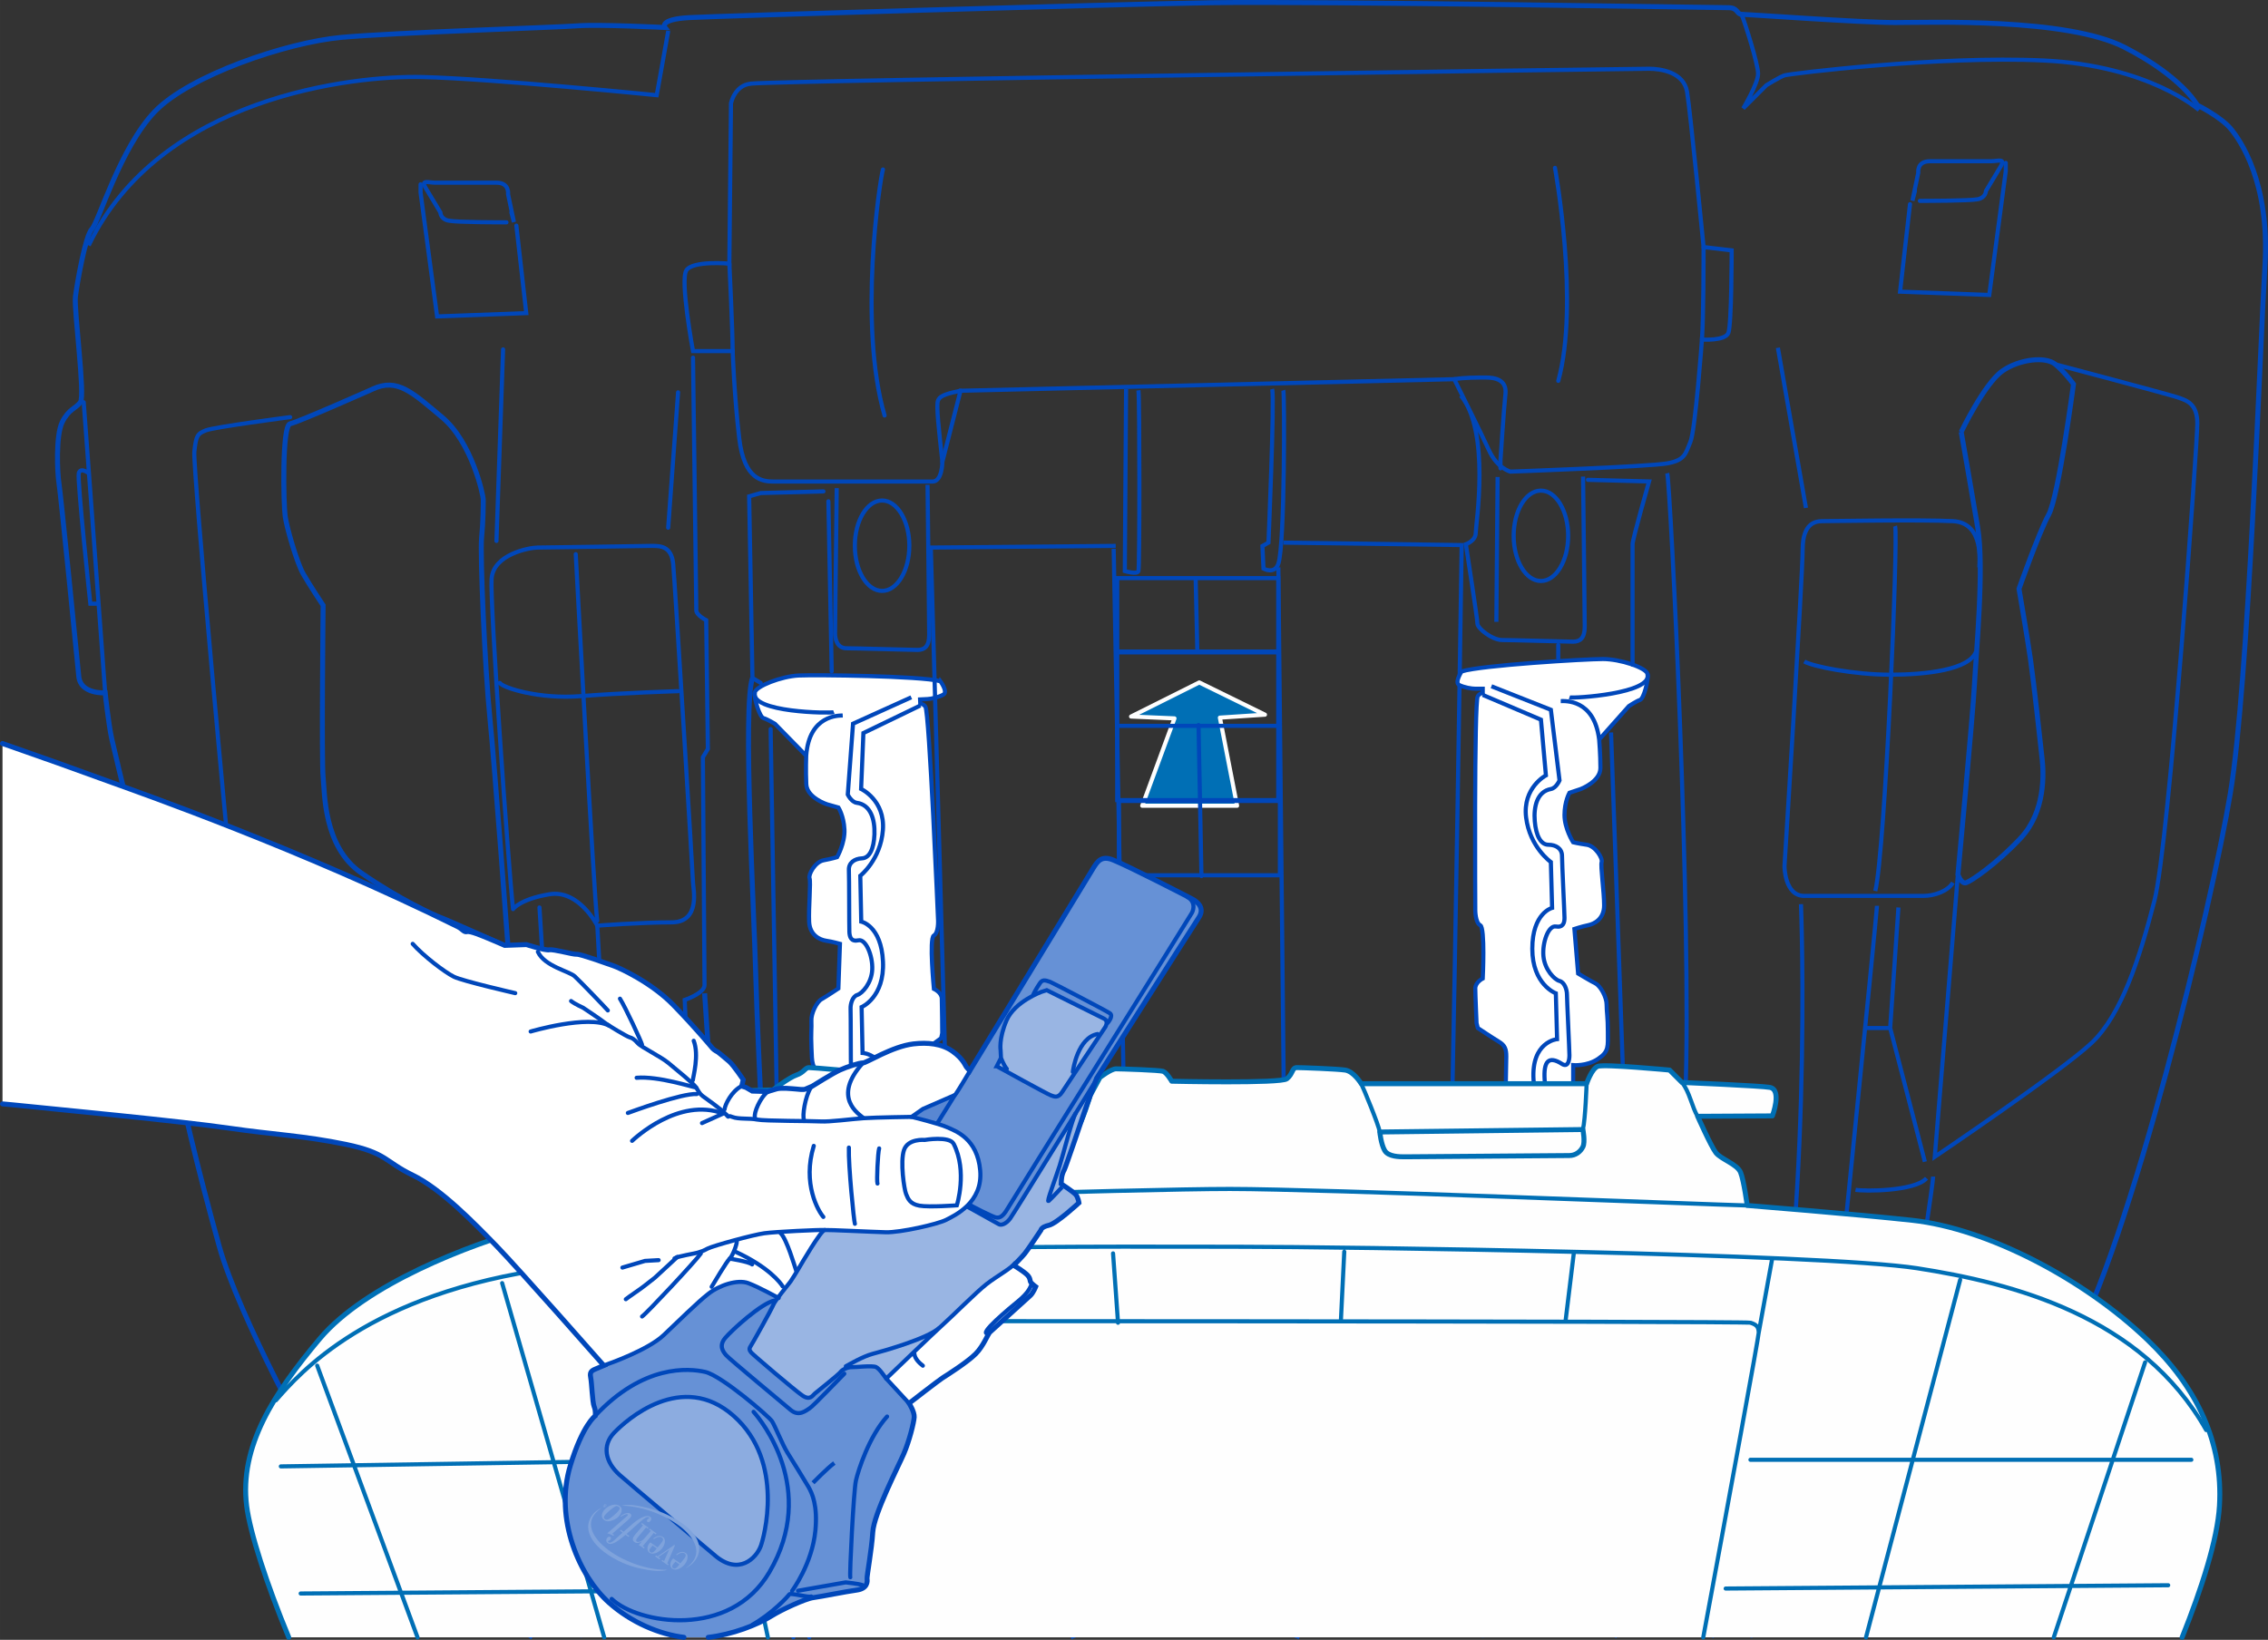 <?xml version="1.0" encoding="UTF-8"?>
<!DOCTYPE svg PUBLIC "-//W3C//DTD SVG 1.1//EN" "http://www.w3.org/Graphics/SVG/1.1/DTD/svg11.dtd">
<!-- Creator: CorelDRAW 2017 -->
<svg xmlns="http://www.w3.org/2000/svg" xml:space="preserve" width="41.994mm" height="30.367mm" version="1.1" style="shape-rendering:geometricPrecision; text-rendering:geometricPrecision; image-rendering:optimizeQuality; fill-rule:evenodd; clip-rule:evenodd"
viewBox="0 0 890.81 644.17"
 xmlns:xlink="http://www.w3.org/1999/xlink">
 <rect x="0" y="0" width="890.81" height="644.17" fill="#333333" stroke="none"/>
 <defs>
  <style type="text/css">
   <![CDATA[
    .str1 {stroke:#0047BA;stroke-width:1.95;stroke-miterlimit:4}
    .str0 {stroke:#0047BA;stroke-width:1.62;stroke-miterlimit:4}
    .str4 {stroke:#FEFEFE;stroke-width:1.62;stroke-linejoin:round;stroke-miterlimit:4}
    .str3 {stroke:#0047BA;stroke-width:1.95;stroke-linecap:round;stroke-miterlimit:4}
    .str2 {stroke:#0047BA;stroke-width:1.62;stroke-linecap:round;stroke-miterlimit:4}
    .str5 {stroke:#006FB5;stroke-width:1.95;stroke-linecap:round;stroke-linejoin:round;stroke-miterlimit:4}
    .str6 {stroke:#006FB5;stroke-width:1.62;stroke-linecap:round;stroke-linejoin:round;stroke-miterlimit:4}
    .fil0 {fill:none;fill-rule:nonzero}
    .fil1 {fill:white;fill-rule:nonzero}
    .fil6 {fill:#99B5E3;fill-rule:nonzero}
    .fil7 {fill:#8CACE0;fill-rule:nonzero}
    .fil8 {fill:#7FA3DC;fill-rule:nonzero}
    .fil4 {fill:#6691D6;fill-rule:nonzero}
    .fil5 {fill:#5987D2;fill-rule:nonzero}
    .fil3 {fill:#FEFEFE;fill-rule:nonzero}
    .fil2 {fill:#006FB5;fill-rule:nonzero}
   ]]>
  </style>
 </defs>
 <g id="Layer_x0020_1">
  <path class="fil0 str0" d="M504.07 213.15l70.04 0.97c0,0 -4.86,333.68 -7.3,336.12 -2.43,2.43 -12.65,0 -12.65,0 0,0 -49.13,-42.81 -49.13,-44.75 0,-1.95 -2.92,-282.61 -2.92,-282.61"/>
  <path class="fil1" d="M313.39 548.3c0,0 31.62,6.81 48.64,7.3 17.03,0.49 51.07,-3.89 57.88,-4.38 6.81,-0.49 21.4,-8.75 21.4,-8.75 0,0 -64.69,60.32 -67.13,62.26 -2.43,1.95 -8.27,4.38 -13.62,2.43 -5.35,-1.95 -42.81,-17.51 -42.81,-17.51l-4.38 -41.35z"/>
  <path class="fil0 str0" d="M313.39 548.3c0,0 31.62,6.81 48.64,7.3 17.03,0.49 51.07,-3.89 57.88,-4.38 6.81,-0.49 21.4,-8.75 21.4,-8.75 0,0 -64.69,60.32 -67.13,62.26 -2.43,1.95 -8.27,4.38 -13.62,2.43 -5.35,-1.95 -42.81,-17.51 -42.81,-17.51l-4.38 -41.35z"/>
  <path class="fil1" d="M507.47 543.43c2.75,0.69 65.18,8.27 83.18,5.84 18,-2.43 44.26,-10.21 44.26,-10.21l-7.78 33.56c0,0 -13.13,9.24 -18.97,16.05 -5.84,6.81 -14.59,14.11 -18.48,14.11 -3.89,0 -13.13,1.95 -20.43,-4.38 -3.97,-3.44 -57.89,-48.15 -60.32,-50.1 -2.43,-1.95 -7.3,-6.32 -1.46,-4.86z"/>
  <path class="fil0 str0" d="M507.47 543.43c2.75,0.69 65.18,8.27 83.18,5.84 18,-2.43 44.26,-10.21 44.26,-10.21l-7.78 33.56c0,0 -13.13,9.24 -18.97,16.05 -5.84,6.81 -14.59,14.11 -18.48,14.11 -3.89,0 -13.13,1.95 -20.43,-4.38 -3.97,-3.44 -57.89,-48.15 -60.32,-50.1 -2.43,-1.95 -7.3,-6.32 -1.46,-4.86z"/>
  <path class="fil0 str1" d="M209.16 643.19c-20.13,-14.45 -47.28,-33.77 -48.5,-33.77 -1.95,0 -22.05,-12.97 -29.84,-25.94 -7.78,-12.98 -36.97,-66.15 -44.75,-94.04 -7.78,-27.89 -16.86,-64.86 -16.21,-68.75 0.64,-3.89 1.29,-2.59 1.29,-5.84 0,-3.24 -1.95,-33.08 -7.13,-47.34 -5.19,-14.27 -18.81,-71.34 -20.11,-77.18 -1.29,-5.84 -2.6,-18.16 -2.6,-18.16 0,0 -9.73,0.64 -10.37,-6.49 -0.65,-7.13 -7.14,-71.99 -7.78,-75.88 -0.65,-3.89 -1.3,-18.81 1.29,-24 2.6,-5.19 5.19,-5.19 7.13,-7.78 1.95,-2.59 -2.59,-36.32 -1.95,-41.5 0.65,-5.19 3.89,-24 6.49,-26.6 2.6,-2.59 11.02,-31.77 24.64,-46.04 13.62,-14.27 51.89,-27.24 73.29,-29.19 21.4,-1.95 84.31,-3.89 92.74,-4.54 8.43,-0.64 34.37,0.65 34.37,0.65 0,0 -2.59,-3.24 9.73,-3.89 12.32,-0.65 163.44,-5.18 204.95,-5.84 41.5,-0.65 199.1,1.95 202.99,1.95 3.89,0 3.25,2.6 5.19,2.6 1.95,0 46.7,3.24 60.32,3.24 13.62,0 67.45,-1.95 90.15,9.73 22.7,11.67 28.54,22.7 28.54,22.7 0,0 9.08,4.54 12.97,9.09 3.89,4.54 15.57,21.4 13.62,53.83 -1.95,32.43 -6.48,164.73 -13.62,207.54 -7.13,42.81 -38.91,176.41 -63.56,219.86 -24.65,43.46 -76.53,79.77 -76.53,79.77l-5.26 31.83"/>
  <path class="fil0 str0" d="M262.48 12.1l-4.54 25.29c0,0 -64.85,-6.49 -92.09,-7.13 -27.24,-0.65 -103.12,7.78 -131.01,66.15m828.86 -53.18c0,0 -19.46,-17.51 -60.97,-19.46 -41.5,-1.95 -99.87,5.19 -101.82,5.84 -1.95,0.65 -7.14,3.89 -7.14,3.89l-9.08 9.08c0,0 5.84,-9.73 5.84,-13.62 0,-3.89 -5.19,-20.1 -6.49,-23.35m-389.13 27.24c12.92,-1.29 348.28,-5.84 352.82,-5.84 4.54,0 13.62,1.3 14.91,9.09 1.3,7.78 6.49,60.96 6.49,60.96l11.02 1.3c0,0 0,29.19 -1.29,32.43 -1.3,3.24 -10.38,2.6 -10.38,2.6 0,0 -2.59,35.67 -4.54,40.21 -1.95,4.54 -1.95,7.13 -9.09,8.43 -7.13,1.29 -61.61,3.24 -61.61,3.24 0,0 -5.19,-1.29 -8.43,-8.43 -3.24,-7.13 -13.62,-27.88 -13.62,-27.88l-193.92 4.54 -7.13 27.89c0,0 0,7.78 -3.89,7.78l-62.26 0c-4.54,0 -11.68,-0.65 -13.62,-16.86 -1.95,-16.22 -2.6,-34.38 -2.6,-34.38l-15.57 0c0,0 -5.18,-27.88 -2.6,-31.77 2.6,-3.89 16.87,-2.6 16.87,-2.6l0.64 -62.91c0,0 1.3,-7.13 7.78,-7.78zm33.73 158.9c0,0 -0.65,55.12 -0.65,57.07 0,1.95 0.65,5.84 4.54,5.84 3.89,0 25.29,0.65 27.89,0.65 2.59,0 4.54,-1.29 4.54,-5.84 0,-4.54 -0.64,-59.02 -0.64,-59.02m257.47 -3.24c0,0 0.65,54.48 0.65,59.02 0,4.54 -1.95,5.84 -4.54,5.84 -2.59,0 -23.99,-0.65 -27.88,-0.65 -3.89,0 -9.73,-4.54 -9.73,-6.49 0,-1.95 -4.54,-31.13 -4.54,-31.13 0,0 3.89,-1.3 3.89,-4.54 0,-3.25 5.84,-39.56 -5.84,-53.84"/>
  <line class="fil0 str0" x1="588.22" y1="187.37" x2="587.73" y2= "244.28" />
  <path class="fil1" d="M574.11 263.74c0,0 -2.92,4.38 -0.97,5.35 1.95,0.97 4.86,1.46 6.32,1.46l2.92 0 0 2.43c0,0 -0.49,-1.46 -1.95,0.49 -1.46,1.95 -0.97,84.15 -0.97,84.15 0,0 0,4.86 1.95,5.84 1.95,0.97 0.97,20.92 0.97,20.92 0,0 -2.92,1.46 -2.92,3.89 0,2.43 0.49,13.62 0.49,13.62l0.49 1.95c0,0 5.84,3.89 8.27,5.35 2.43,1.46 2.92,2.92 2.92,5.84 0,2.92 -0.97,53.02 -0.97,53.02l-6.81 -1.95 -3.4 2.92 0 4.86 -0.97 8.27 3.4 3.4 0.97 16.05c0,0 -3.4,0.49 -3.89,2.92 -0.49,2.43 -1.95,8.75 -0.49,11.19 1.46,2.43 5.35,6.32 5.35,6.32l1.46 3.4 -2.92 1.46 -0.97 4.86c0,0 -2.92,8.76 -1.46,11.67 1.46,2.92 5.35,3.89 7.3,2.43 1.95,-1.46 3.89,-3.89 3.89,-3.89l10.22 8.76c0,0 10.21,0.49 11.67,0 1.46,-0.49 5.84,-4.86 6.32,-9.73 0.49,-4.86 -1.46,-8.27 -1.46,-8.27 0,0 -7.78,-11.68 -7.78,-14.59 0,-2.92 5.84,0 7.3,-0.97 1.46,-0.97 5.84,-1.95 6.81,-12.16 0.97,-10.21 4.86,-54.48 4.86,-57.4 0,-2.92 -1.46,-8.75 -5.35,-11.19 -3.89,-2.43 -6.81,-5.84 -6.81,-9.73l0 -8.27c0,0 5.35,0.49 9.73,-2.43 4.38,-2.92 3.89,-4.86 3.89,-10.7 0,-5.84 -0.49,-7.78 -0.49,-10.7 0,-2.92 -2.43,-7.3 -4.38,-8.27 -1.95,-0.97 -6.81,-3.89 -6.81,-3.89l-1.46 -17.51c0,0 2.92,-0.97 5.35,-1.46 2.43,-0.49 6.32,-2.43 6.32,-7.78 0,-5.35 -1.46,-15.56 -0.97,-17.02 0.49,-1.46 -2.43,-6.32 -5.84,-6.81 -3.4,-0.49 -5.35,-0.97 -5.35,-0.97 0,0 -3.4,-5.35 -3.4,-10.7 0,-5.35 1.95,-8.75 1.95,-8.75l4.38 -1.46c0,0 7.78,-2.92 7.78,-8.27 0,-5.35 -0.49,-11.19 -0.49,-11.19l11.67 -13.13c0,0 2.92,-1.95 4.38,-2.43 1.46,-0.49 3.4,-7.78 2.92,-10.22 -0.49,-2.43 -10.7,-5.84 -17.51,-5.84 -6.81,0 -47.67,2.43 -55.45,4.86z"/>
  <path class="fil0 str0" d="M574.11 263.74c0,0 -2.92,4.38 -0.97,5.35 1.95,0.97 4.86,1.46 6.32,1.46l2.92 0 0 2.43c0,0 -0.49,-1.46 -1.95,0.49 -1.46,1.95 -0.97,84.15 -0.97,84.15 0,0 0,4.86 1.95,5.84 1.95,0.97 0.97,20.92 0.97,20.92 0,0 -2.92,1.46 -2.92,3.89 0,2.43 0.49,13.62 0.49,13.62l0.49 1.95c0,0 5.84,3.89 8.27,5.35 2.43,1.46 2.92,2.92 2.92,5.84 0,2.92 -0.97,53.02 -0.97,53.02l-6.81 -1.95 -3.4 2.92 0 4.86 -0.97 8.27 3.4 3.4 0.97 16.05c0,0 -3.4,0.49 -3.89,2.92 -0.49,2.43 -1.95,8.75 -0.49,11.19 1.46,2.43 5.35,6.32 5.35,6.32l1.46 3.4 -2.92 1.46 -0.97 4.86c0,0 -2.92,8.76 -1.46,11.67 1.46,2.92 5.35,3.89 7.3,2.43 1.95,-1.46 3.89,-3.89 3.89,-3.89l10.22 8.76c0,0 10.21,0.49 11.67,0 1.46,-0.49 5.84,-4.86 6.32,-9.73 0.49,-4.86 -1.46,-8.27 -1.46,-8.27 0,0 -7.78,-11.68 -7.78,-14.59 0,-2.92 5.84,0 7.3,-0.97 1.46,-0.97 5.84,-1.95 6.81,-12.16 0.97,-10.21 4.86,-54.48 4.86,-57.4 0,-2.92 -1.46,-8.75 -5.35,-11.19 -3.89,-2.43 -6.81,-5.84 -6.81,-9.73l0 -8.27c0,0 5.35,0.49 9.73,-2.43 4.38,-2.92 3.89,-4.86 3.89,-10.7 0,-5.84 -0.49,-7.78 -0.49,-10.7 0,-2.92 -2.43,-7.3 -4.38,-8.27 -1.95,-0.97 -6.81,-3.89 -6.81,-3.89l-1.46 -17.51c0,0 2.92,-0.97 5.35,-1.46 2.43,-0.49 6.32,-2.43 6.32,-7.78 0,-5.35 -1.46,-15.56 -0.97,-17.02 0.49,-1.46 -2.43,-6.32 -5.84,-6.81 -3.4,-0.49 -5.35,-0.97 -5.35,-0.97 0,0 -3.4,-5.35 -3.4,-10.7 0,-5.35 1.95,-8.75 1.95,-8.75l4.38 -1.46c0,0 7.78,-2.92 7.78,-8.27 0,-5.35 -0.49,-11.19 -0.49,-11.19l11.67 -13.13c0,0 2.92,-1.95 4.38,-2.43 1.46,-0.49 3.4,-7.78 2.92,-10.22 -0.49,-2.43 -10.7,-5.84 -17.51,-5.84 -6.81,0 -47.67,2.43 -55.45,4.86zm38.91 11.67c1.46,0 13.13,-0.97 15.08,15.08"/>
  <path class="fil0 str0" d="M585.79 269.58l23.35 9.24 3.4 27.73c0,0 -1.26,3.01 -3.4,3.4 -5.35,0.97 -6.81,6.81 -6.32,12.65 0.49,5.84 2.43,9.24 5.35,9.24 2.92,0 5.35,1.46 5.35,4.38 0,2.92 0.97,22.38 0.97,24.32 0,1.95 -0.49,3.89 -3.41,3.41 -2.92,-0.49 -5.35,6.32 -4.86,11.67 0.49,5.35 4.38,9.24 6.32,9.73 1.95,0.49 2.92,3.4 2.92,5.35 0,1.95 0.97,21.89 0.97,23.83 0,1.95 -0.52,4.93 -2.92,3.41 -5.35,-3.41 -7.3,-0.97 -6.81,6.32 0.49,7.3 3.89,14.1 6.32,14.1 2.43,0 3.4,2.92 3.4,5.35 0,2.43 -3.89,69.56 -3.89,69.56 0,0 -0.97,3.41 -3.4,2.43 -2.43,-0.97 -6.32,-7.3 -6.32,-7.3l-2.43 -0.49c0,0 -1.46,11.19 -0.49,13.62 0.97,2.43 4.86,9.24 5.84,11.67 0.97,2.43 0.97,13.62 -1.46,16.54m12.16 -275.8c1.46,0.49 33.08,-1.46 30.64,-9.24m-64.69 8.27l22.86 9.73 1.95 21.89c0,0 -9.24,4.86 -7.78,16.54 1.46,11.67 9.73,17.51 9.73,17.51l0.49 18c0,0 -7.78,1.95 -7.78,16.05 0,14.11 9.24,17.51 9.24,17.51l0.49 18c0,0 -10.22,0.97 -9.24,16.05 0.97,15.08 11.19,20.92 11.19,20.92l0 14.59c0,0 -3.4,0 -3.89,4.86 -0.49,4.86 -1.46,22.38 -1.46,22.38 0,0 -0.49,2.92 0.97,3.89 1.46,0.97 1.95,1.95 1.95,3.89 0,1.95 -0.97,11.19 -0.97,11.19 0,0 -2.93,-5.01 -6.32,-5.35 -4.86,-0.49 -8.27,4.87 -8.27,14.11 0,9.24 4.38,15.08 5.84,17.51 1.46,2.43 0,10.22 0,10.22l-14.59 -14.59m-4.86 -56.43l8.27 3.4 -0.97 -6.81"/>
  <path class="fil1" d="M369.31 267.55c0,0 3.13,4.23 1.23,5.3 -1.9,1.06 -4.79,1.69 -6.25,1.76 -1.46,0.07 -2.91,0.14 -2.91,0.14l0.11 2.43c0,0 0.42,-1.48 1.97,0.4 1.55,1.87 4.99,84.01 4.99,84.01 0,0 0.23,4.86 -1.67,5.92 -1.89,1.06 0.03,20.94 0.03,20.94 0,0 2.98,1.32 3.1,3.75 0.11,2.43 0.17,13.63 0.17,13.63l-0.4 1.97c0,0 -5.64,4.16 -8.01,5.74 -2.36,1.57 -2.77,3.05 -2.63,5.97 0.14,2.92 3.5,52.92 3.5,52.92l6.71 -2.27 3.54 2.75 0.23 4.86 1.37 8.22 -3.24 3.56 -0.21 16.08c0,0 3.43,0.32 4.03,2.73 0.61,2.4 2.37,8.64 1.02,11.15 -1.35,2.5 -5.04,6.57 -5.04,6.57l-1.3 3.47 2.99 1.32 1.2 4.81c0,0 3.33,8.61 2.01,11.59 -1.32,2.98 -5.16,4.14 -7.18,2.78 -2.01,-1.36 -4.07,-3.7 -4.07,-3.7l-9.78 9.23c0,0 -10.18,0.97 -11.67,0.56 -1.47,-0.42 -6.06,-4.58 -6.78,-9.42 -0.72,-4.83 1.06,-8.33 1.06,-8.33 0,0 7.22,-12.03 7.08,-14.94 -0.13,-2.92 -5.83,0.28 -7.33,-0.62 -1.5,-0.91 -5.93,-1.67 -7.39,-11.82 -1.46,-10.15 -7.45,-54.19 -7.6,-57.1 -0.14,-2.92 1.04,-8.82 4.81,-11.44 3.77,-2.61 6.53,-6.15 6.34,-10.04 -0.19,-3.88 -0.4,-8.25 -0.4,-8.25 0,0 -5.32,0.74 -9.83,-1.97 -4.51,-2.71 -4.12,-4.68 -4.39,-10.51 -0.28,-5.83 0.11,-7.8 -0.03,-10.71 -0.14,-2.92 2.08,-7.4 3.98,-8.47 1.89,-1.06 6.62,-4.21 6.62,-4.21l0.62 -17.56c0,0 -2.96,-0.84 -5.41,-1.2 -2.45,-0.37 -6.44,-2.13 -6.69,-7.47 -0.25,-5.35 0.71,-15.62 0.16,-17.05 -0.55,-1.44 2.13,-6.44 5.51,-7.08 3.38,-0.65 5.3,-1.23 5.3,-1.23 0,0 3.14,-5.51 2.89,-10.85 -0.25,-5.35 -2.36,-8.65 -2.36,-8.65l-4.45 -1.26c0,0 -7.92,-2.54 -8.17,-7.88 -0.25,-5.35 -0.04,-11.2 -0.04,-11.2l-12.29 -12.56c0,0 -3.01,-1.81 -4.49,-2.22 -1.48,-0.42 -3.77,-7.61 -3.4,-10.07 0.38,-2.45 10.41,-6.34 17.21,-6.67 6.8,-0.32 47.74,0.16 55.62,2.22z"/>
  <path class="fil0 str0" d="M369.31 267.55c0,0 3.13,4.23 1.23,5.3 -1.9,1.06 -4.79,1.69 -6.25,1.76 -1.46,0.07 -2.91,0.14 -2.91,0.14l0.11 2.43c0,0 0.42,-1.48 1.97,0.4 1.55,1.87 4.99,84.01 4.99,84.01 0,0 0.23,4.86 -1.67,5.92 -1.89,1.06 0.03,20.94 0.03,20.94 0,0 2.98,1.32 3.1,3.75 0.11,2.43 0.17,13.63 0.17,13.63l-0.4 1.97c0,0 -5.64,4.16 -8.01,5.74 -2.36,1.57 -2.77,3.05 -2.63,5.97 0.14,2.92 3.5,52.92 3.5,52.92l6.71 -2.27 3.54 2.75 0.23 4.86 1.37 8.22 -3.24 3.56 -0.21 16.08c0,0 3.43,0.32 4.03,2.73 0.61,2.4 2.37,8.64 1.02,11.15 -1.35,2.5 -5.04,6.57 -5.04,6.57l-1.3 3.47 2.99 1.32 1.2 4.81c0,0 3.33,8.61 2.01,11.59 -1.32,2.98 -5.16,4.14 -7.18,2.78 -2.01,-1.36 -4.07,-3.7 -4.07,-3.7l-9.78 9.23c0,0 -10.18,0.97 -11.67,0.56 -1.47,-0.42 -6.06,-4.58 -6.78,-9.42 -0.72,-4.83 1.06,-8.33 1.06,-8.33 0,0 7.22,-12.03 7.08,-14.94 -0.13,-2.92 -5.83,0.28 -7.33,-0.62 -1.5,-0.91 -5.93,-1.67 -7.39,-11.82 -1.46,-10.15 -7.45,-54.19 -7.6,-57.1 -0.14,-2.92 1.04,-8.82 4.81,-11.44 3.77,-2.61 6.53,-6.15 6.34,-10.04 -0.19,-3.88 -0.4,-8.25 -0.4,-8.25 0,0 -5.32,0.74 -9.83,-1.97 -4.51,-2.71 -4.12,-4.68 -4.39,-10.51 -0.28,-5.83 0.11,-7.8 -0.03,-10.71 -0.14,-2.92 2.08,-7.4 3.98,-8.47 1.89,-1.06 6.62,-4.21 6.62,-4.21l0.62 -17.56c0,0 -2.96,-0.84 -5.41,-1.2 -2.45,-0.37 -6.44,-2.13 -6.69,-7.47 -0.25,-5.35 0.71,-15.62 0.16,-17.05 -0.55,-1.44 2.13,-6.44 5.51,-7.08 3.38,-0.65 5.3,-1.23 5.3,-1.23 0,0 3.14,-5.51 2.89,-10.85 -0.25,-5.35 -2.36,-8.65 -2.36,-8.65l-4.45 -1.26c0,0 -7.92,-2.54 -8.17,-7.88 -0.25,-5.35 -0.04,-11.2 -0.04,-11.2l-12.29 -12.56c0,0 -3.01,-1.81 -4.49,-2.22 -1.48,-0.42 -3.77,-7.61 -3.4,-10.07 0.38,-2.45 10.41,-6.34 17.21,-6.67 6.8,-0.32 47.74,0.16 55.62,2.22zm-38.31 13.51c-1.46,0.07 -13.17,-0.34 -14.34,15.78"/>
  <path class="fil0 str0" d="M357.93 273.93l-22.88 10.35 -2.07 27.85c0,0 1.41,2.96 3.56,3.24 5.39,0.71 7.13,6.47 6.92,12.33 -0.21,5.85 -1.99,9.35 -4.9,9.48 -2.92,0.14 -5.28,1.71 -5.14,4.63 0.14,2.91 0.1,22.4 0.19,24.34 0.1,1.94 0.67,3.86 3.57,3.23 2.89,-0.63 5.64,6.06 5.41,11.43 -0.22,5.37 -3.93,9.44 -5.85,10.02 -1.92,0.58 -2.75,3.54 -2.66,5.49 0.09,1.95 0.07,21.91 0.16,23.85 0.09,1.95 0.76,4.9 3.08,3.26 5.18,-3.65 7.24,-1.32 7.1,5.99 -0.14,7.31 -3.22,14.28 -5.64,14.39 -2.43,0.12 -3.26,3.08 -3.15,5.51 0.12,2.43 7.21,69.3 7.21,69.3 0,0 1.14,3.35 3.52,2.27 2.38,-1.09 5.97,-7.6 5.97,-7.6l2.4 -0.6c0,0 1.99,11.1 1.14,13.58 -0.85,2.47 -4.42,9.46 -5.28,11.93 -0.85,2.48 -0.32,13.65 2.24,16.45m-25.3 -274.9c-1.44,0.55 -33.11,0.12 -31.06,-7.77m65.02 5.17l-22.37 10.81 -0.9 21.96c0,0 9.46,4.41 8.56,16.15 -0.9,11.73 -8.88,17.96 -8.88,17.96l0.37 18c0,0 7.87,1.57 8.54,15.66 0.67,14.09 -8.4,17.93 -8.4,17.93l0.38 18.01c0,0 10.25,0.48 10,15.59 -0.25,15.11 -10.18,21.42 -10.18,21.42l0.7 14.58c0,0 3.4,-0.16 4.12,4.67 0.73,4.84 2.53,22.29 2.53,22.29 0,0 0.63,2.89 -0.79,3.93 -1.41,1.05 -1.85,2.03 -1.76,3.98 0.1,1.95 1.51,11.13 1.51,11.13 0,0 2.69,-5.15 6.06,-5.64 4.83,-0.72 8.49,4.46 8.93,13.69 0.44,9.23 -3.65,15.27 -4.99,17.77 -1.35,2.5 0.49,10.21 0.49,10.21l13.88 -15.27m2.17 -56.59l-8.1 3.79 0.64 -6.85"/>
  <path class="fil0 str0" d="M442.29 152.84l-0.49 71.5c0,0 4.86,1.46 5.35,0 0.49,-1.46 0.49,-67.13 0,-71.02m56.91 0c0.49,1.46 0.6,60.46 -1.95,68.1 -1.46,4.38 -5.84,1.95 -5.84,1.95l-0.43 -8.87 2.38 -1.35c0,0 2.43,-56.43 1.46,-60.32m-142.52 61.53c0,9.81 -4.79,17.76 -10.7,17.76 -5.91,0 -10.7,-7.95 -10.7,-17.76 0,-9.8 4.79,-17.75 10.7,-17.75 5.91,0 10.7,7.95 10.7,17.75zm258.77 -3.89c0,9.81 -4.79,17.76 -10.7,17.76 -5.91,0 -10.7,-7.95 -10.7,-17.76 0,-9.8 4.79,-17.75 10.7,-17.75 5.91,0 10.7,7.95 10.7,17.75z"/>
  <path class="fil0 str0" d="M437.43 215.58c0,0 5.35,285.04 5.35,286.5 0,1.46 -1.95,10.7 -8.76,16.05 -6.81,5.35 -40.37,35.02 -40.37,35.02 0,0 -11.68,2.43 -13.13,1.46 -1.46,-0.97 -7.3,-49.61 -7.3,-61.77 0,-12.16 -7.62,-277.75 -7.62,-277.75l72.63 -0.65"/>
  <path class="fil0 str2" d="M669.12 97.06c0,4.54 0,27.24 -0.64,36.32m-382 -29.83c0,0 1.29,26.59 1.29,34.37m464.37 -62.91l-1 3.82 2.3 -10.95c0,0 -0.65,-4.54 4.54,-4.54l23.99 0c2.6,0 5.84,-1.3 3.89,1.95 -1.95,3.25 -5.84,9.73 -5.84,9.73 0,0 0.01,2.6 -3.24,3.25 -3.24,0.64 -20.75,0.64 -22.7,0.64"/>
  <polyline class="fil0 str2" points="750.2,80.2 746.3,114.57 781.33,115.87 787.81,67.23 787.81,63.98 "/>
  <path class="fil0 str2" d="M200.86 83.44l1 3.81 -2.3 -10.94c0,0 0.64,-4.54 -4.54,-4.54l-24 0c-2.59,0 -5.84,-1.3 -3.89,1.95 1.95,3.24 5.84,9.73 5.84,9.73 0,0 0,2.6 3.25,3.24 3.24,0.65 20.75,0.65 22.7,0.65"/>
  <path class="fil0 str2" d="M202.81 88.63l3.89 34.37 -35.02 1.3 -6.49 -48.64 0 -3.25m204.95 108.96c0,0 -1.95,-16.86 -1.95,-20.75 0,-3.89 -0.64,-5.18 9.09,-7.13m193.92 -4.54c3.89,-0.65 9.08,-0.65 12.32,-0.65 3.25,0 8.43,0.65 7.78,6.49 -0.64,5.84 -1.95,25.94 -1.95,25.94l0 3.24m-242.56 -117.39c-1.3,4.54 -9.73,60.97 0.65,96.64m263.31 -97.28c0,0 9.73,53.18 1.3,83.67"/>
  <path class="fil0 str3" d="M770.3 169.7c0,0 9.09,-19.01 16.22,-24 6.49,-4.54 16.86,-5.84 20.75,-2.59 3.89,3.24 7.14,7.78 7.14,7.78 0,0 -5.84,44.1 -9.73,51.23 -3.89,7.14 -11.67,29.19 -11.67,29.19 0,0 3.24,18.81 4.54,27.89 1.3,9.08 3.9,33.08 4.54,38.91 0.65,5.84 1.29,20.75 -8.43,31.13 -9.73,10.38 -19.46,16.86 -21.4,17.51 -1.95,0.65 -3.24,-3.24 -3.24,-3.24 0,0 5.84,-62.26 6.49,-74.59 0.64,-12.32 3.89,-46.05 1.29,-61.61 -2.6,-15.57 -6.49,-37.62 -6.49,-37.62z"/>
  <path class="fil0 str2" d="M807.27 143.11c0,0 44.11,11.67 48,12.97 3.89,1.3 7.78,2.6 7.78,10.38 0,7.78 -11.03,164.73 -16.87,187.44 -5.84,22.7 -12.97,44.75 -24.64,55.77 -11.67,11.02 -61.61,44.75 -61.61,44.75l9.08 -110.9"/>
  <path class="fil0 str3" d="M146.38 152.84c0,0 -29.18,12.97 -32.43,13.62 -3.25,0.65 -2.6,31.78 -1.95,36.32 0.64,4.54 4.54,18.16 7.13,22.7 2.6,4.54 7.78,12.32 7.78,12.32 0,0 -0.65,61.62 0,67.45 0.65,5.84 0,27.24 14.91,37.61 14.92,10.38 29.18,16.87 31.13,17.51 1.95,0.65 26.59,11.67 26.59,11.67 0,0 -5.19,-70.69 -7.14,-90.14 -1.95,-19.46 -3.89,-64.21 -3.24,-70.7 0.65,-6.49 0.65,-12.97 0.65,-14.91 0,-1.95 -4.54,-22.7 -16.22,-32.43 -11.67,-9.73 -17.51,-15.56 -27.24,-11.02z"/>
  <path class="fil0 str2" d="M113.96 163.86c0,0 -29.84,3.89 -33.08,5.19 -3.24,1.3 -3.89,1.95 -4.54,8.43 -0.64,6.49 13.62,160.84 14.92,171.87 1.3,11.02 4.54,49.94 24.64,68.1 20.11,18.15 94.04,55.12 94.04,55.12l-10.38 -100.52"/>
  <path class="fil0 str2" d="M34.83 185.91c0,0 -3.24,-2.6 -3.89,0 -0.65,2.6 4.54,51.24 4.54,51.24l3.24 0m-5.84 -79.13l8.43 114.15"/>
  <path class="fil0 str2" d="M201.51 357.13c0,0 2.6,-3.89 14.27,-5.84 11.67,-1.95 18.81,12.33 18.81,12.33 0,0 17.51,-1.3 29.18,-1.3 11.68,0 8.43,-13.62 8.43,-15.57 0,-1.95 -7.14,-118.04 -7.78,-125.17 -0.65,-7.14 -5.19,-7.14 -8.43,-7.14 0,0 -41.51,0.65 -44.75,0.65 -3.24,0 -17.51,2.6 -18.16,12.32 -0.64,9.73 6.49,111.55 8.43,129.71m11.02 112.85c0,0 20.76,-3.89 27.24,10.38m41.51 95.34c0,0 0.65,53.83 0.65,55.77 0,1.95 -1.95,8.43 -6.49,9.73 -4.54,1.3 -15.57,-1.29 -15.57,-1.29l-5.84 -42.81c0,0 -5.19,-9.08 -5.19,-11.67 0,-2.6 -16.87,0 -20.76,-2.6 -3.89,-2.6 -5.84,-4.54 -7.78,-18.16 -1.95,-13.62 -10.37,-92.09 -10.37,-92.09m16.21 -254.88c0,0 7.14,134.25 8.43,143.98m-38.26 -93.39c1.3,1.95 15.57,6.48 31.77,5.18 16.22,-1.29 38.27,-1.95 38.27,-1.95m-68.75 -134.25l-2.6 75.23m71.34 -58.37l-3.89 53.18m-8.43 389.79c0,0 10.38,1.95 12.97,1.95 2.6,0 10.38,-2.6 10.38,-9.08 0,-6.48 -8.43,-197.16 -8.43,-197.16 0,0 7.78,-2.6 7.78,-5.84 0,-3.25 -0.64,-89.5 -0.64,-89.5l1.95 -3.25 -0.65 -50.59c0,0 -3.89,-1.95 -3.89,-3.89 0,-1.95 -1.29,-99.23 -1.29,-99.23m51.23 52.53l-24.64 0.65 -4.54 1.3 1.3 71.34 3.24 1.95m26.59 -71.35c0,1.95 1.3,66.8 1.3,66.8m297.04 -75.23l23.99 0.64c0,0 -6.48,22.7 -6.48,24.65l0 47.34m-29.18 -7.78l0 5.19m-309.36 27.88c0,0 3.24,192.62 3.24,194.57 0,1.95 -1.29,49.95 -1.29,51.89 0,1.95 4.54,90.79 5.19,95.98 0.26,2.06 0.92,7.88 1.79,14.32m6.25 0c0.25,-21.96 -0.26,-51.93 -0.26,-51.93m2.6 -42.81l-2.6 -68.75 -11.68 1.29m7.46 67.29l-1.62 -19.29 5.84 -40.22"/>
  <path class="fil0 str2" d="M222.27 571.16l1.95 -78.48m-2.6 -20.75l2.6 20.11 17.51 0.64m-29.84 -136.2l1.95 31.13 20.11 -1.95m-20.11 4.54l-2.59 77.18m23.35 -103.76c0,0 11.68,212.08 14.26,219.86"/>
  <path class="fil0 str1" d="M276.75 390.21c0,0 9.73,142.69 7.78,143.33 -1.95,0.65 -7.78,0.65 -7.78,0.65m26.59 -8.43c0,0 -5.84,-116.09 -6.48,-142.03 -0.65,-25.94 -5.19,-106.36 -1.3,-117.38"/>
  <path class="fil0 str0" d="M777.43 222.88c0,-1.95 1.95,-17.51 -10.38,-18.16 -12.32,-0.64 -48.63,0 -51.23,0 -2.6,0 -7.78,0.65 -7.78,11.03 0,10.37 -7.14,124.52 -7.14,124.52 0,0 0,11.67 7.78,11.67l46.7 0c4.54,0 9.73,-1.95 11.67,-5.19m-22.7 -140.09c1.29,3.89 -3.89,127.12 -7.78,143.34m-27.89 -90.15c3.25,1.95 19.46,5.19 33.73,5.19 14.27,0 31.13,-1.95 33.73,-9.08m-77.83 -119.34l11.02 62.91m-1.95 155.65c0,0 5.19,129.06 -15.57,225.05m-16.22 -12.32c0,0 2.6,49.94 3.89,53.83 1.3,3.89 4.54,8.43 9.09,8.43 4.53,0 11.67,0.64 11.67,0.64l11.67 -45.39c0,0 -9.08,-1.29 -14.27,0 -5.19,1.29 -10.38,1.29 -11.68,-5.19 -1.29,-6.48 -1.95,-15.57 -1.95,-15.57l-8.43 0 0 3.25m-42.8 -280.18l6.49 184.84 -7.13 1.29m22.7 -287.96c1.29,5.19 9.73,176.41 7.13,244.51 -2.52,66.24 -11.79,172.98 -27.82,212.78m-352.88 -8.8c0.17,0.5 0.38,3.89 0.63,8.8m9.74 0c-0.7,-5.23 -1.31,-10.32 -1.61,-14.15 -0.97,-12.65 -2.43,-57.4 -2.43,-57.4 0,0 -2.43,-1.95 -3.89,-1.46 -1.46,0.49 -2.43,6.81 -2.43,6.81"/>
  <path class="fil0 str0" d="M222.43 575.53c0,2.02 3.92,43.93 6.28,67.66m530.57 -181c0,4.54 -18.81,125.83 -22.7,144.63m0.65 -250.99c0,2.59 -19.46,195.86 -20.11,201.7 -0.65,5.84 -0.65,9.08 5.19,9.08 5.84,0 20.11,-1.95 20.11,-1.95m-13.62 -97.28c3.24,0.65 23.35,0.65 27.89,-4.54"/>
  <path class="fil0 str0" d="M756.03 456.36l-13.62 -52.53 3.24 -47.35m-13.62 47.35l10.38 0m0 156.95l-20.11 -57.72"/>
  <path class="fil0 str0" d="M420.57 643.19c6.42,-2.7 11.4,-4.96 12.49,-5.88 3.4,-2.92 4.86,-3.4 4.86,-3.4 0,0 1.95,2.92 3.4,2.92 1.46,0 3.89,-3.4 6.32,-3.4 2.43,0 35.99,-0.97 37.94,-0.49 1.95,0.49 7.3,2.92 7.3,2.92 0,0 7.98,3.37 17.55,7.34m72.45 0l-1.46 -19.02c0,0 -14.11,0 -15.57,-1.46 -1.46,-1.46 -3.4,-4.86 -3.4,-4.86l4.86 -18.48"/>
  <path class="fil0 str0" d="M677.72 624.18c0,0 -2.62,9.21 -5.4,19.02"/>
  <path class="fil0 str0" d="M689.39 634.88c0,0.36 -0.72,3.43 -1.93,8.32"/>
  <polygon class="fil2" points="479.14,281.91 496.84,280.74 471.04,268.08 444.26,281.47 461.3,282.2 448.65,316.52 485.89,316.52 "/>
  <polygon class="fil0 str4" points="479.14,281.91 496.84,280.74 471.04,268.08 444.26,281.47 461.3,282.2 448.65,316.52 485.89,316.52 "/>
  <polygon class="fil0 str2" points="502.06,256.27 438.82,256.27 438.82,227.09 502.06,227.09 "/>
  <path class="fil3" d="M857.07 643.19c7.72,-19.27 13.9,-38.49 14.67,-51.62 1.46,-24.81 -8.7,-46.43 -28.21,-65.18 -24.81,-23.83 -62.75,-43.78 -92.42,-47.02 -21.96,-2.4 -64.86,-5.84 -64.86,-5.84 0,0 -1.29,-9.73 -2.6,-12.98 -1.29,-3.24 -7.78,-5.19 -9.73,-7.78 -1.95,-2.59 -7.13,-14.26 -7.13,-14.26l29.35 -0.16c0,0 3.89,-10.22 -0.97,-11.19 -3.02,-0.61 -34.54,-1.95 -34.54,-1.95l-4.86 -4.86c0,0 -25.78,-2.43 -28.21,-1.46 -2.43,0.97 -4.38,6.81 -4.38,6.81l-88.53 0c0,0 -2.92,-4.86 -6.32,-5.35 -3.4,-0.49 -17.02,-0.97 -18.97,-0.97 -1.95,0 -1.46,2.43 -3.89,4.38 -2.43,1.95 -45.24,0.97 -45.24,0.97 0,0 -1.95,-3.4 -3.41,-3.89 -1.46,-0.49 -16.54,-0.97 -18.48,-0.97 -1.95,0 -6.32,3.4 -6.32,3.4l-3.4 6.32 -84.64 -1.46c0,0 -1.95,-5.35 -3.89,-6.32 -1.95,-0.97 -20.92,-2.43 -22.38,-2.43 -1.46,0 -1.95,1.95 -4.86,2.92 -2.92,0.97 -9.24,5.84 -9.24,5.84l-33.56 0.97c0,0 -2.92,5.35 0.49,10.7 0.37,0.57 25.29,0.97 25.29,0.97l-4.38 10.7c0,0 -6.32,2.92 -7.78,6.81 -1.46,3.89 -5.84,14.59 -5.84,14.59 0,0 -48.13,3.53 -70.53,9.73 -22.86,6.32 -63.72,21.89 -81.72,43.29 -18,21.4 -31.62,42.32 -28.7,65.67 1.31,10.49 7.82,30.58 16.54,51.62l743.65 0z"/>
  <path class="fil0 str5" d="M857.07 643.19c7.72,-19.27 13.9,-38.49 14.67,-51.62 1.46,-24.81 -8.7,-46.43 -28.21,-65.18 -24.81,-23.83 -62.75,-43.78 -92.42,-47.02 -21.96,-2.4 -64.86,-5.84 -64.86,-5.84 0,0 -1.29,-9.73 -2.6,-12.98 -1.29,-3.24 -7.78,-5.19 -9.73,-7.78 -1.95,-2.59 -7.13,-14.26 -7.13,-14.26l29.35 -0.16c0,0 3.89,-10.22 -0.97,-11.19 -3.02,-0.61 -34.54,-1.95 -34.54,-1.95l-4.86 -4.86c0,0 -25.78,-2.43 -28.21,-1.46 -2.43,0.97 -4.38,6.81 -4.38,6.81l-88.53 0c0,0 -2.92,-4.86 -6.32,-5.35 -3.4,-0.49 -17.02,-0.97 -18.97,-0.97 -1.95,0 -1.46,2.43 -3.89,4.38 -2.43,1.95 -45.24,0.97 -45.24,0.97 0,0 -1.95,-3.4 -3.41,-3.89 -1.46,-0.49 -16.54,-0.97 -18.48,-0.97 -1.95,0 -6.32,3.4 -6.32,3.4l-3.4 6.32 -84.64 -1.46c0,0 -1.95,-5.35 -3.89,-6.32 -1.95,-0.97 -20.92,-2.43 -22.38,-2.43 -1.46,0 -1.95,1.95 -4.86,2.92 -2.92,0.97 -9.24,5.84 -9.24,5.84l-33.56 0.97c0,0 -2.92,5.35 0.49,10.7 0.37,0.57 25.29,0.97 25.29,0.97l-4.38 10.7c0,0 -6.32,2.92 -7.78,6.81 -1.46,3.89 -5.84,14.59 -5.84,14.59 0,0 -48.13,3.53 -70.53,9.73 -22.86,6.32 -63.72,21.89 -81.72,43.29 -18,21.4 -31.62,42.32 -28.7,65.67 1.31,10.49 7.82,30.58 16.54,51.62m230.56 -197.55c0,0 0,5.84 2.43,7.78 2.43,1.95 4.38,1.95 4.38,1.95 0,0 60.32,0.49 62.26,0 1.95,-0.49 5.84,-1.46 6.81,-3.4 0.97,-1.95 2.92,-7.78 2.92,-7.78l-78.8 1.46m197.97 -0.97l79.77 -0.97c0,0 0.97,4.86 0,6.81 -0.97,1.95 -2.92,3.41 -5.35,3.41 -2.43,0 -62.75,0.49 -64.69,0.49 -1.95,0 -6.32,0 -7.78,-2.43 -1.46,-2.43 -1.95,-7.3 -1.95,-7.3"/>
  <path class="fil0 str6" d="M277.82 472.89c15.08,-0.97 169.27,-5.84 205.27,-5.84 36,0 188.41,6.16 203.16,6.49m-390.43 -32.75c0,0 6.81,-9.73 7.78,-12.65m40.37 0c0,0 -4.86,8.76 0,17.51m84.64 -16.05c0,0 -3.4,11.68 -5.84,14.59m111.88 -18.48c0.97,1.95 6.81,16.05 7.3,18.97m81.23 -18.97c0,0 -0.49,14.11 -1.46,18m38.91 -18.48c2.92,3.41 4.06,10.05 6.16,13.3m-365.19 204.68c-11.81,-56.46 -25.24,-119.72 -25.24,-119.72 0,0 0.65,-4.54 5.18,-4.54 4.54,0 404.06,0 406,0.65 1.95,0.65 3.24,1.29 3.24,3.89 0,1.46 -11.5,64.33 -21.79,119.72m-544.4 -106.75l39.41 106.75m33.23 -139.17l40.09 139.17m32.54 -148.25l6.49 28.53m-167.98 26.59c9.08,-10.37 36.32,-42.15 108.31,-51.88 71.99,-9.73 235.43,-8.43 271.74,-8.43 36.32,0 226.99,2.6 264.61,8.43 37.62,5.84 88.21,18.81 113.5,63.56m-518.85 -68.1l2.6 24m86.9 -25.29l1.95 27.24m88.86 -27.89l-1.3 26.59m91.45 -25.94l-3.24 26.59m81.07 -23.99l-5.19 28.53m79.12 -20.75l-36.99 140.47m109.63 -108.04l-35.88 108.04m-688.56 -17.25l173.81 -1.29m-181.6 -48.64l168.63 -2.6m581.76 0l-173.17 0m164.08 49.29l-173.81 1.29"/>
  <path class="fil0 str2" d="M502.06 285.13l-63.24 0 0 -29.19 63.24 0 0 29.19zm0 29.18l-63.24 0 0 -29.18 63.24 0 0 29.18zm0.65 29.52l-63.24 0 0 -29.19 63.24 0 0 29.19zm-31.96 -59.02l1.15 59.34m-2.27 -116.74l0.65 28.53"/>
  <path class="fil1" d="M239.1 629.52c-11.28,-10.08 -21.61,-32.56 -15.09,-53.94 4.83,-15.86 9.75,-19.38 9.75,-19.38 0,0 0.34,-1.89 -0.41,-3.64 -0.73,-1.75 -0.91,-9.21 -1.39,-11.58 -0.49,-2.37 0.81,-2.72 2.56,-3.45 1.74,-0.74 2.62,-1.12 2.62,-1.12 0,0 -33.54,-38.09 -42.13,-46.94 -8.59,-8.85 -21.77,-22.44 -32.92,-27.84 -11.15,-5.39 -10.08,-8.72 -26.25,-12.09 -16.17,-3.37 -29.32,-3.96 -45.15,-6.27 -20.66,-3.01 -69.72,-7.6 -85.81,-9.27 -1.23,-0.13 -2.53,-0.26 -3.9,-0.38l0 -141.55c14.24,4.94 28.73,10.12 43.43,15.48 10.6,3.86 74.3,26.21 135.37,56.47 1.95,0.97 2.4,2.28 3.7,1.94 1.29,-0.34 5.85,1.65 8.34,2.66 1.97,0.8 6.42,2.74 6.42,2.74l8.53 -0.31c0,0 7.3,2.38 9.02,2.06 1.73,-0.31 9.25,1.87 10.75,1.75 1.5,-0.12 12.1,3.75 14.4,4.53 2.29,0.78 14.91,6.48 23.69,15.55 8.79,9.07 14.71,16.26 15.31,16.94 0.59,0.67 2.04,1.4 2.04,1.4 0,0 2.64,2.09 4.45,3.69 1.81,1.61 5.51,7.16 5.51,7.16l-0.59 2.51 1.67 0.53 2.46 1.44 6.16 0.18c0,0 1.53,-0.55 3.47,-1.06 1.95,-0.52 5.97,-0.04 7.24,0.04 1.27,0.08 3.17,0.41 4.04,0.04 0.87,-0.37 2.63,-1.11 2.63,-1.11 0,0 7.98,-5.03 10.83,-6.33 2.84,-1.31 7.84,-2.9 9.12,-2.83 1.27,0.09 11.48,-6.5 19.84,-7.47 5.54,-0.63 11.08,-0.14 15.35,2.9 4.27,3.03 4.96,5.63 5.56,6.31 0.6,0.67 1.19,1.36 1.19,1.36 0,0 46.79,-76.83 48.45,-79.49 1.65,-2.66 3.2,-5.23 7.87,-3.33 6.47,2.62 28.89,14.17 31.16,15.38 2.27,1.21 4.82,3.66 2.53,7.18 -4,6.13 -40.19,63.2 -40.19,63.2 0,0 -4.62,12.48 -4.9,13.52 -0.28,1.05 -7.34,21.66 -7.81,22.49 -0.48,0.82 -0.98,2.06 -1.09,3.76l-0.11 1.69c0,0 4.71,3.07 5.7,4.19 0.99,1.13 1.28,3.27 1.28,3.27 0,0 -8.82,8.18 -11.84,8.83 -3.02,0.66 -3.1,1.93 -3.1,1.93 0,0 -5.17,7.76 -6.33,9.17 -1.15,1.42 -4.33,4.62 -4.33,4.62 0,0 4.3,2.61 5.49,3.98 1.19,1.35 0.71,2.17 1.3,2.84 0.6,0.68 1.82,1.6 1.82,1.6 0,0 -1.01,2.49 -2.13,3.49 -1.13,0.99 -14.91,13.52 -15.8,14.32 -0.91,0.79 -2.47,5.37 -5.65,8.58 -3.19,3.2 -11.39,8.43 -12.95,9.39 -1.54,0.96 -13.19,10.01 -13.19,10.01 0,0 2.13,3.33 2,5.45 -0.14,2.12 -1.86,9.24 -4.11,14.42 -2.24,5.18 -11.7,23.52 -12.16,30.73 -0.46,7.2 -2.37,17.29 -2.23,18.37 0.14,1.07 0.19,3.84 -4.11,4.42 -4.3,0.57 -13.78,2.52 -17,2.96 -3.22,0.43 -12.63,4.8 -16.19,7.06 -5.7,3.6 -15.61,7.44 -25.07,8.54l-9.58 0c-9.49,-1.17 -20.63,-5.75 -29.5,-13.68z"/>
  <path class="fil4" d="M374.77 429.8l-6.88 11.05 -0.02 0.28c1.58,0.49 2.98,0.96 3.85,1.36 3.31,1.48 11.85,4.37 12.97,16.99 0.58,6.62 -2.21,11.16 -5.49,14.22l0.33 -0.08c0,0 11.72,6.5 12.53,6.97 0.82,0.47 2.78,-0.04 4.41,-2.27 1.63,-2.24 34.6,-55.68 34.6,-55.68l-0.67 0.6c0,0 36.18,-57.08 40.18,-63.21 2.3,-3.53 -0.25,-5.97 -2.52,-7.18 -2.26,-1.21 -24.68,-12.76 -31.15,-15.39 -4.67,-1.89 -6.22,0.67 -7.87,3.33 -1.66,2.66 -48.45,79.49 -48.45,79.49l-0.01 0.22c0,0 -5.36,9.12 -5.8,9.31z"/>
  <path class="fil5" d="M374.85 430.34l-6.88 11.05 -0.49 0.14c-4.31,-1.29 -9.67,-2.6 -9.67,-2.6l4.45 -3.11c0,0 10.92,-4.78 12.59,-5.49z"/>
  <path class="fil4" d="M237.13 536.4c2.17,-0.72 17.41,-6.13 23.52,-11.91 6.12,-5.78 12.94,-12.58 17.42,-16.13 4.47,-3.55 11.65,-5.86 15.8,-4.32 4.16,1.54 11.97,5.86 11.97,5.86l-0.69 0.41c-0.67,0.94 -1.19,1.74 -1.39,2.24 -0.76,1.86 -8.21,15.22 -8.91,16.24 -0.7,1.02 -0.53,1.67 0.26,2.57 0.79,0.9 16.94,14.7 20,16.8 3.05,2.11 4.03,0.05 4.94,-0.75 0.9,-0.78 9.41,-7.49 10.12,-8.51 0.7,-1.02 3.1,-1.93 4.37,-1.85 1.27,0.08 8.13,-0.76 9.58,-0.03 1.44,0.73 3.37,3.83 3.96,4.51 0.6,0.68 8.96,9.72 8.96,9.72 0,0 2.13,3.32 2,5.45 -0.13,2.12 -1.86,9.24 -4.12,14.42 -2.24,5.18 -11.71,23.52 -12.15,30.73 -0.46,7.2 -2.37,17.29 -2.24,18.36 0.15,1.08 0.19,3.85 -4.11,4.42 -4.29,0.57 -13.78,2.53 -16.99,2.96 -3.22,0.43 -12.63,4.81 -16.2,7.06 -5.7,3.61 -15.61,7.44 -25.07,8.54l-9.6 0c-9.48,-1.18 -20.61,-5.75 -29.48,-13.68 -11.29,-10.08 -21.61,-32.56 -15.09,-53.94 4.83,-15.86 9.74,-19.38 9.74,-19.38 0,0 0.33,-1.9 -0.41,-3.64 -0.73,-1.76 -0.91,-9.21 -1.39,-11.58 -0.49,-2.37 0.81,-2.72 2.56,-3.46 1.75,-0.74 2.63,-1.11 2.63,-1.11z"/>
  <path class="fil6" d="M430.7 423.56c0,0 -4.62,12.48 -4.9,13.52 -0.28,1.05 -7.33,21.66 -7.81,22.49 -0.49,0.83 -0.98,2.07 -1.09,3.76l-0.11 1.7c0,0 4.71,3.06 5.7,4.19 0.99,1.12 1.28,3.27 1.28,3.27 0,0 -8.81,8.17 -11.83,8.82 -3.02,0.67 -3.11,1.94 -3.11,1.94 0,0 -5.17,7.75 -6.33,9.17 -1.15,1.42 -4.33,4.62 -4.33,4.62l0.48 -0.82c-1.18,1.84 -7.13,5.09 -11.16,8.22 -4.03,3.15 -14.02,13.16 -16.96,15.74 -2.93,2.58 -22.42,21.35 -22.42,21.35 -0.6,-0.68 -2.53,-3.78 -3.97,-4.51 -1.45,-0.73 -8.31,0.11 -9.58,0.03 -1.27,-0.08 -3.67,0.83 -4.38,1.85 -0.7,1.02 -9.21,7.72 -10.12,8.51 -0.9,0.79 -1.88,2.86 -4.94,0.75 -3.05,-2.1 -19.21,-15.9 -20,-16.8 -0.79,-0.9 -0.96,-1.55 -0.25,-2.57 0.7,-1.02 8.14,-14.38 8.9,-16.25 0.76,-1.86 6.05,-8.13 6.76,-9.14 0.7,-1.02 2.36,-3.68 3.32,-5.32 0.95,-1.64 8.6,-14.78 10.1,-14.9 1.5,-0.11 18.26,0.73 23.99,0.88 5.73,0.16 20.42,-3.16 23.72,-4.87 1.57,-0.81 4.91,-2.37 7.87,-5.14l0.33 -0.09c0,0 11.72,6.5 12.53,6.97 0.82,0.48 2.78,-0.04 4.41,-2.27 1.63,-2.24 34.6,-55.69 34.6,-55.69l-0.68 0.6z"/>
  <path class="fil6" d="M391.53 418.85c0.62,0.36 19.9,10.99 21.14,11.39 1.25,0.4 2.78,1.46 4.55,-1.3 1.77,-2.76 16.76,-25.27 16.76,-25.27 0,0 1.76,-2.44 -0.4,-3.54 -2.16,-1.09 -22.44,-11.16 -22.44,-11.16l-2.12 0.67c0,0 -10.45,3.81 -13.64,11.1 -3.17,7.3 -2.36,11.97 -2.36,11.97l0.14 2.89 -1.65 3.25z"/>
  <path class="fil0 str3" d="M0.97 292.07c14.23,4.94 28.73,10.12 43.42,15.48 10.6,3.86 74.3,26.21 135.38,56.47 1.95,0.97 2.4,2.28 3.7,1.95 1.29,-0.34 5.85,1.65 8.34,2.65 1.97,0.8 6.43,2.75 6.43,2.75l8.53 -0.31c0,0 7.3,2.38 9.02,2.05 1.73,-0.31 9.24,1.87 10.74,1.75 1.5,-0.12 12.11,3.75 14.41,4.53 2.29,0.78 14.91,6.48 23.69,15.56 8.79,9.06 14.71,16.25 15.31,16.93 0.59,0.67 2.04,1.4 2.04,1.4 0,0 2.64,2.08 4.45,3.69 1.81,1.6 5.5,7.16 5.5,7.16l-0.59 2.51 1.67 0.54 2.46 1.43 6.16 0.18c0,0 1.52,-0.55 3.47,-1.06 1.95,-0.51 5.97,-0.04 7.24,0.04 1.27,0.08 3.17,0.42 4.03,0.05 0.88,-0.38 2.63,-1.12 2.63,-1.12 0,0 7.98,-5.02 10.83,-6.33 2.85,-1.31 7.84,-2.9 9.12,-2.83 1.27,0.09 11.48,-6.5 19.84,-7.47 5.54,-0.63 11.08,-0.14 15.35,2.9 4.27,3.04 4.96,5.63 5.55,6.31 0.6,0.67 1.2,1.36 1.2,1.36 0,0 46.79,-76.83 48.45,-79.49 1.65,-2.66 3.2,-5.23 7.87,-3.33 6.48,2.63 28.89,14.17 31.15,15.38 2.27,1.21 4.83,3.67 2.54,7.18 -4,6.13 -40.19,63.21 -40.19,63.21 0,0 -4.62,12.47 -4.9,13.51 -0.28,1.05 -7.34,21.67 -7.81,22.5 -0.48,0.81 -0.98,2.06 -1.09,3.75l-0.11 1.69c0,0 4.7,3.07 5.7,4.2 0.99,1.12 1.28,3.27 1.28,3.27 0,0 -8.82,8.17 -11.84,8.82 -3.02,0.67 -3.11,1.93 -3.11,1.93 0,0 -5.16,7.76 -6.32,9.17 -1.15,1.42 -4.33,4.62 -4.33,4.62 0,0 4.3,2.61 5.49,3.97 1.19,1.35 0.71,2.17 1.3,2.84 0.6,0.68 1.82,1.61 1.82,1.61 0,0 -1.01,2.49 -2.13,3.48 -1.13,0.99 -14.91,13.52 -15.81,14.32 -0.9,0.79 -2.47,5.38 -5.65,8.58 -3.18,3.2 -11.38,8.43 -12.94,9.39 -1.54,0.97 -13.19,10.01 -13.19,10.01 0,0 2.14,3.33 2,5.45 -0.14,2.13 -1.86,9.24 -4.11,14.43 -2.24,5.17 -11.7,23.51 -12.16,30.72 -0.46,7.2 -2.37,17.29 -2.24,18.37 0.15,1.07 0.19,3.84 -4.1,4.42 -4.3,0.57 -13.78,2.52 -17,2.95 -3.22,0.44 -12.63,4.81 -16.19,7.06 -5.71,3.61 -15.62,7.45 -25.09,8.54m-9.54 0c-9.49,-1.17 -20.63,-5.74 -29.51,-13.68 -11.28,-10.08 -21.61,-32.56 -15.09,-53.94 4.83,-15.86 9.74,-19.38 9.74,-19.38 0,0 0.33,-1.89 -0.41,-3.64 -0.73,-1.75 -0.91,-9.21 -1.39,-11.58 -0.49,-2.37 0.81,-2.71 2.55,-3.45 1.75,-0.74 2.63,-1.11 2.63,-1.11 0,0 -33.55,-38.09 -42.13,-46.94 -8.59,-8.84 -21.77,-22.44 -32.92,-27.84 -11.15,-5.39 -10.09,-8.72 -26.26,-12.09 -16.16,-3.37 -29.31,-3.96 -45.14,-6.27 -20.66,-3.01 -69.73,-7.6 -85.81,-9.27 -1.18,-0.12 -2.49,-0.25 -3.91,-0.36"/>
  <path class="fil7" d="M280.91 611.1c-3.7,-3.11 -33.73,-28.32 -37.57,-31.74 -5.64,-5.04 -6.93,-11.51 -2.15,-16.52 4.79,-5.01 26.68,-24.69 47.03,-6.58 20.34,18.09 11.69,48.16 10.58,51.1 -1.79,4.78 -8.61,11.58 -17.89,3.76z"/>
  <path class="fil0 str2" d="M280.91 611.1c-3.7,-3.11 -33.73,-28.32 -37.57,-31.74 -5.64,-5.04 -6.93,-11.51 -2.15,-16.52 4.79,-5.01 26.68,-24.69 47.03,-6.58 20.34,18.09 11.69,48.16 10.58,51.1 -1.79,4.78 -8.61,11.58 -17.89,3.76z"/>
  <path class="fil0 str2" d="M295.57 638.21c7.72,-4.4 13.9,-11.03 14.38,-11.85 0.48,-0.82 7.57,1.33 8.67,0.76"/>
  <path class="fil0 str2" d="M313.44 624.88l18.72 -3.28c0,0 5.28,0.55 6.53,1.06m-4.71 -3.07c-0.37,-0.88 1.3,-33.96 2.2,-37.96 0.89,-3.98 5.14,-17.33 12.24,-25.18"/>
  <path class="fil0 str2" d="M311.1 624.94c0,0 7.9,-10.57 9.16,-23.68 0.94,-9.73 -1.2,-14.55 -2.74,-17.2 -1.54,-2.65 -6.36,-10.41 -8.29,-13.51 -1.93,-3.11 -4.86,-10.52 -6.03,-12.29 -1.16,-1.78 -19.71,-17.85 -26.22,-19.33 -6.5,-1.48 -24.28,-3.04 -43.23,17.26"/>
  <path class="fil0 str2" d="M357.05 551.25c0,0 -8.36,-9.04 -8.96,-9.71 -0.6,-0.68 -2.53,-3.78 -3.97,-4.51 -1.45,-0.73 -8.31,0.11 -9.58,0.03 -1.27,-0.08 -3.67,0.83 -4.37,1.85 -0.7,1.02 -9.22,7.72 -10.12,8.51 -0.91,0.79 -1.89,2.85 -4.94,0.74 -3.06,-2.1 -19.22,-15.89 -20.01,-16.8 -0.78,-0.9 -0.96,-1.55 -0.25,-2.57 0.7,-1.03 8.14,-14.38 8.91,-16.25 0.75,-1.87 6.05,-8.13 6.75,-9.14 0.7,-1.02 2.36,-3.68 3.32,-5.33 0.96,-1.64 8.6,-14.77 10.1,-14.89 1.5,-0.11 18.26,0.73 23.99,0.88 5.73,0.15 20.42,-3.17 23.72,-4.88 3.3,-1.7 14.47,-6.74 13.36,-19.37 -1.11,-12.62 -9.65,-15.5 -12.97,-16.99 -3.31,-1.49 -13.99,-4.09 -13.99,-4.09l4.46 -3.11c0,0 10.92,-4.77 12.58,-5.48 0.43,-0.19 5.81,-9.32 5.81,-9.32"/>
  <path class="fil0 str2" d="M363.2 447.8c0,0 -6.56,-0.64 -8.13,3.95 -1.56,4.58 0.07,15.54 0.82,17.29 0.73,1.75 1.44,3.92 5.24,4.58 3.79,0.67 14.69,-0.13 14.69,-0.13 0,0 4.25,-13.34 -1.23,-24.13 -1.64,-3.22 -11.39,-1.56 -11.39,-1.56z"/>
  <path class="fil0 str2" d="M358.03 438.74c0,0 -13.84,0.19 -18.76,0.51 -4.91,0.34 -13.5,1.5 -16.88,1.28 -3.4,-0.22 -22.13,-0.13 -25.07,-0.74 -2.94,-0.61 -7.23,-0.04 -9.73,-1.04 -2.48,-1.02 -0.7,1.01 -2.48,-1.02 -1.78,-2.02 -7.9,-6.25 -9.12,-7.17 -1.22,-0.93 -1.59,-1.81 -2.56,-3.36 -0.97,-1.55 -7.85,-7.1 -10.87,-9.62 -3.04,-2.54 -10.68,-6.21 -12.07,-7.79 -1.38,-1.57 -2.2,-2.05 -3.25,-2.33 -1.05,-0.28 -8.64,-4.8 -10.05,-5.96 -1.42,-1.15 -8.16,-5.63 -8.16,-5.63 0,0 -3.31,-1.48 -4.73,-2.64"/>
  <path class="fil0 str2" d="M202.37 390.13c0,0 -20.56,-4.71 -24.07,-6.43 -3.51,-1.71 -12.03,-8.19 -16.2,-12.93"/>
  <path class="fil0 str2" d="M323.93 483.18c-2.12,-0.13 -19.4,0.68 -23.7,1.27 -4.3,0.57 -20.1,4.89 -22.3,6.03 -2.2,1.14 -1.97,0.94 -3.5,1.47 -1.53,0.55 -7.96,1.42 -9.51,2.38"/>
  <path class="fil0 str2" d="M284.59 435.78c0.1,-1.7 2.81,-7.27 6.75,-9.15m-11.82 78.85c0.48,-0.82 5.96,-10.06 7.09,-11.05 1.12,-0.99 2.93,-5.77 2.78,-6.84"/>
  <path class="fil0 str2" d="M237.13 536.4c2.17,-0.72 17.41,-6.13 23.52,-11.91 6.12,-5.78 12.94,-12.58 17.42,-16.13 4.47,-3.55 11.65,-5.86 15.8,-4.32 4.16,1.54 11.97,5.86 11.97,5.86"/>
  <path class="fil0 str2" d="M208.43 405.2c0,0 22.56,-6.66 30.79,-2.3m32.91 21.45c0.07,-1.27 2.54,-9.84 0.34,-15.51m-20.31 1.48c-0.35,-1.3 -6.52,-14.67 -8.65,-18.01m29.92 34.89c-1.27,-0.08 -14.82,-4.56 -23.38,-3.82m2.14 93.77c1.55,-0.97 20.95,-21.66 23.06,-24.72m-29.44 17.93c0.67,-0.6 6.45,-4.48 7.36,-5.28 0.9,-0.79 3.13,-2.36 4.03,-3.15 0.91,-0.79 8.82,-8.16 8.82,-8.16m41.4 11.57c-0.77,-1.33 -5.48,-7.58 -18.3,-13.51m-2.51 2.6c0,0 7.38,1.11 8.8,2.27m17.29 2.37c-0.54,-1.53 -3.69,-12.35 -6.09,-14.64m-10.09 -45.54c-0.55,-1.53 1.98,-7.75 5.1,-10.1m14.19 11.11c-0.76,-1.33 0.37,-9.12 2.73,-12.8m20.71 12.16c-1.81,-1.6 -12.68,-8.04 -0.31,-21.72m-100.2 -20.62c-1.18,-1.35 -10.76,-11.32 -12.98,-13.38 -2.21,-2.05 -11.87,-3.95 -14.49,-9.64m33.2 124.03l8.89 -2.62 5.33 -0.3"/>
  <path class="fil0 str2" d="M348.1 541.53c0,0 19.49,-18.77 22.42,-21.35 2.93,-2.57 12.93,-12.59 16.96,-15.74 4.03,-3.14 9.99,-6.38 11.16,-8.22m-18.81 -22.26c0,0 11.72,6.5 12.54,6.97 0.82,0.48 2.77,-0.04 4.4,-2.27 1.63,-2.25 34.6,-55.69 34.6,-55.69m-99.15 113.73c1.1,-0.58 6.63,-3.85 10.52,-4.87 3.9,-1.02 21.88,-6.06 26.19,-10.25"/>
  <path class="fil0 str2" d="M335.78 480.74c-0.37,-0.87 -2.59,-22.93 -2.36,-29.94m-10.03 27.24c-1.98,-2.26 -8.32,-13.08 -3.76,-27.91m25.02 14.79c-0.37,-0.88 0.13,-12.12 0.66,-13.79m-98.7 -13.93c1.53,-0.54 21.14,-7.81 27.08,-7.43m2.04 11.41c0.87,-0.38 8.32,-3.74 8.32,-3.74 -17.46,-6.64 -34.89,9.92 -35.79,10.71"/>
  <path class="fil0 str2" d="M240.25 628.1c10.23,9.8 46.44,15.93 61.95,-10.54 19.14,-32.64 -3.43,-59.8 -6.22,-62.96"/>
  <path class="fil0 str2" d="M362.47 536.48c-1.22,-0.93 -3.23,-2.76 -3.32,-4.68"/>
  <path class="fil0 str2" d="M331.62 539.63c-0.68,0.6 -12.09,12.64 -13.64,13.6 -1.55,0.97 -4.25,3.35 -7.48,0.59 -3.23,-2.76 -23.85,-19.82 -25.24,-21.4 -1.38,-1.57 -2.95,-3.8 -0.42,-6.83 2.54,-3.03 14.28,-13.78 19.45,-14.73"/>
  <path class="fil8" d="M244.55 602.05l-1.1 -0.79 0.39 -0.32 1.08 0.78 1.98 -1.75c0.65,-0.58 1.31,-1.17 1.97,-1.71 1.75,-1.42 2.93,-1.99 3.5,-2.25 1.23,-0.56 2.25,-0.71 3.09,-0.11 0.43,0.31 0.48,1.03 -0.01,1.61 -0.33,0.39 -0.83,0.55 -1.13,0.35 -0.25,-0.2 -0.34,-0.59 -0.02,-0.97 0.16,-0.18 0.28,-0.25 0.39,-0.28 0.11,-0.04 0.19,-0.06 0.27,-0.15 0.16,-0.19 -0.02,-0.32 -0.13,-0.4 -0.37,-0.26 -1.02,-0.14 -2.22,0.79 -0.83,0.64 -1.15,0.91 -1.93,1.62l-4.59 4.12 1.13 0.81 -0.4 0.32 -1.12 -0.81c-1.64,1.33 -4.35,3.76 -6.13,3.59 -0.27,-0.02 -0.56,-0.09 -0.88,-0.32 -0.54,-0.39 -0.87,-1.23 -0.19,-2.06 0.43,-0.51 0.88,-0.61 1.26,-0.34 0.33,0.24 0.27,0.64 -0.04,1.08 -0.18,0.26 -0.5,0.41 -0.7,0.45 -0.49,0.1 -0.06,0.46 0.05,0.55 0.62,0.43 1.57,-0.27 2.29,-0.91l3.16 -2.89z"/>
  <path class="fil8" d="M238.5 602.33l7.24 -6.29c0.88,-0.75 1.04,-0.97 0.77,-1.16 -0.47,-0.35 -2.03,0.53 -2.59,0.94l-0.21 -0.27c1.19,-0.84 2.87,-1.65 3.82,-0.96 0.66,0.47 0.7,1.14 -0.72,2.36l-6.31 5.51 0.71 0.52 -0.36 0.3c-1.12,-0.7 -2.36,-0.95 -2.36,-0.95z"/>
  <path class="fil8" d="M239.83 596.32c0.73,-0.55 2.34,-1.93 2.93,-2.63 0.67,-0.78 0.91,-1.31 0.25,-1.79 -0.2,-0.14 -0.46,-0.24 -0.72,-0.28 -0.68,-0.11 -2.18,1.23 -2.76,1.69 -0.5,0.41 -1.49,1.34 -1.86,1.78 -0.66,0.77 -0.57,1.28 -0.04,1.68 0.64,0.46 1.41,0.14 2.2,-0.46zm-3.43 -0.8c0,-0.82 0.27,-1.61 0.91,-2.36 1.62,-1.91 4.54,-2.7 5.99,-1.64 0.23,0.16 0.41,0.38 0.58,0.62 0.63,0.88 0.28,2.22 -0.76,3.44 -0.91,1.08 -2.31,1.66 -3.46,1.93 -0.78,0.18 -1.59,0.18 -2.35,-0.37 -0.49,-0.36 -0.91,-0.94 -0.91,-1.63z"/>
  <path class="fil8" d="M269.23 616.07c13.51,-9.11 -7.87,-24.16 -24.92,-24.6 0,0 2.19,-0.91 7.93,0.39 3.04,0.67 6.81,1.51 11.54,4.03 10.98,5.7 13.15,12.77 8.7,17.79 -1.41,1.6 -3.24,2.39 -3.24,2.39z"/>
  <path class="fil8" d="M236.34 592.32c-13.69,8.89 8.88,24.66 25.75,24.33 0,0 -2.14,1.02 -7.8,0.04 -3.04,-0.55 -6.81,-1.25 -11.64,-3.69 -11.41,-5.88 -14.01,-13.33 -9.59,-18.36 1.4,-1.58 3.28,-2.33 3.28,-2.33z"/>
  <path class="fil8" d="M265.3 613.42c-0.83,1 -1.88,1.92 -0.9,2.6 0.91,0.63 1.71,-0.54 2.49,-1.49l-1.6 -1.11zm1.91 0.73l0.99 -1.2c0.88,-1.05 1.65,-2.07 0.73,-2.71 -0.78,-0.55 -2.04,-0.19 -3.11,0.67l-0.28 -0.19c1.5,-1.26 2.79,-1.38 3.85,-0.64 1.19,0.82 0.74,2.99 -0.53,4.53 -1.36,1.65 -3.58,2.48 -4.77,1.65 -1.03,-0.71 -1.17,-2.34 0.07,-3.82 0.26,-0.32 0.32,-0.2 0.49,-0.08l2.56 1.78z"/>
  <polygon class="fil8" points="259.82,613.15 260.14,612.77 260.83,613.26 262.84,608.73 258.56,611.67 259.31,612.2 259.01,612.58 257.32,611.39 257.63,611.01 258.23,611.43 264.82,606.9 265.1,607.09 262.07,614.13 262.62,614.52 262.32,614.89 "/>
  <path class="fil8" d="M256.35 607.13c-0.84,0.99 -1.89,1.9 -0.9,2.6 0.92,0.65 1.73,-0.51 2.51,-1.46l-1.62 -1.14zm1.93 0.76l0.99 -1.19c0.88,-1.06 1.65,-2.07 0.72,-2.73 -0.8,-0.56 -2.06,-0.22 -3.14,0.64l-0.28 -0.2c1.5,-1.24 2.81,-1.34 3.88,-0.58 1.2,0.85 0.76,3.04 -0.51,4.55 -1.37,1.66 -3.61,2.45 -4.82,1.6 -1.03,-0.73 -1.19,-2.37 0.05,-3.85 0.25,-0.31 0.31,-0.2 0.49,-0.08l2.6 1.83z"/>
  <path class="fil8" d="M252.09 605.54l-0.02 -0.01c-1.13,0.67 -2.06,0.82 -2.86,0.24 -1.49,-1.06 -0.2,-2.37 1.03,-3.84l2.32 -2.75 -0.7 -0.5 0.31 -0.38 2.59 1.86 -0.31 0.37 -0.7 -0.5 -2.25 2.68c-1.16,1.39 -2.13,2.32 -1.38,2.86 0.48,0.34 1.49,-0.03 2.12,-0.46 0.55,-0.39 1.14,-1.08 1.72,-1.78l1.65 -1.97 -0.7 -0.5 0.31 -0.37 2.63 1.87 -0.31 0.38 -0.76 -0.55 -4.33 5.17 0.76 0.53 -0.31 0.38c-0.55,-0.43 -1.27,-0.86 -1.99,-1.32l1.18 -1.4z"/>
  <path class="fil8" d="M237.34 591.69c0.01,0.02 0.04,0.04 0.06,0.07l0.03 0.02 0.16 -0.18 -0.04 -0.04c-0.03,-0.01 -0.06,-0.03 -0.09,-0.02 -0.03,0 -0.07,0.02 -0.09,0.05 -0.03,0.04 -0.04,0.07 -0.02,0.1zm0.66 -0.34l-0.53 0.63c-0.04,-0.02 -0.08,-0.06 -0.14,-0.11 -0.06,-0.04 -0.1,-0.06 -0.1,-0.07 -0.03,-0.03 -0.05,-0.07 -0.07,-0.11 -0.01,-0.06 0.01,-0.13 0.07,-0.19 0.04,-0.05 0.08,-0.08 0.13,-0.09 0.04,-0.01 0.08,0 0.11,0.02 -0.01,-0.04 -0.03,-0.07 -0.04,-0.09 0,-0.05 0.03,-0.11 0.07,-0.18l0.05 -0.05c0.01,-0.01 0.01,-0.01 0.01,-0.02l0.01 -0.02 0.01 -0.02 0.12 0.09c-0.01,0.02 -0.03,0.05 -0.06,0.09 -0.03,0.04 -0.05,0.07 -0.06,0.08 -0.01,0.03 -0.01,0.05 -0.01,0.08 0.01,0.01 0.02,0.02 0.04,0.04l0.03 0.02 0.02 0.02 0.19 -0.22 0.13 0.09zm-0.48 0.69c0.15,-0.04 0.28,-0.13 0.38,-0.25 0.11,-0.13 0.17,-0.26 0.18,-0.41 0.01,-0.13 -0.04,-0.25 -0.14,-0.32 -0.1,-0.07 -0.22,-0.08 -0.37,-0.04 -0.15,0.04 -0.28,0.13 -0.39,0.25 -0.11,0.13 -0.16,0.25 -0.17,0.41 -0.01,0.14 0.04,0.25 0.14,0.33 0.1,0.07 0.22,0.09 0.37,0.04zm0.07 -1.15c0.17,-0.05 0.32,-0.02 0.44,0.06 0.12,0.1 0.18,0.22 0.17,0.4 -0.01,0.17 -0.07,0.34 -0.21,0.49 -0.14,0.17 -0.31,0.27 -0.49,0.31 -0.18,0.04 -0.32,0.02 -0.44,-0.07 -0.11,-0.09 -0.17,-0.22 -0.17,-0.39 0.01,-0.18 0.08,-0.34 0.22,-0.49 0.14,-0.16 0.3,-0.27 0.48,-0.31z"/>
  <path class="fil0 str0" d="M405.07 504.77c-0.36,0.61 -0.81,2.81 -5.19,6.38 -2.99,2.42 -16.34,13.48 -11.66,12.66"/>
  <path class="fil0 str0" d="M319.33 582.48c0,0 5.69,-5.81 8.37,-7.77"/>
  <path class="fil0 str0" d="M417.14 466.33c0,0 -4.11,4.43 -5.24,5.42 -1.12,0.99 2.69,-8.77 4.28,-13.78 1.6,-5 5.03,-18.83 6.44,-20.86m-41.72 36.12c0.45,0.51 8.96,4.72 10.07,4.96 1.1,0.22 2.52,0.48 4.67,-3.22 2.15,-3.7 71.6,-114.67 72.5,-116.37 0.91,-1.7 1.26,-4.71 -1.99,-6.34"/>
  <path class="fil0 str2" d="M391.53 418.85c0.62,0.36 19.9,10.99 21.14,11.39 1.25,0.4 2.78,1.46 4.55,-1.3 1.77,-2.76 16.76,-25.27 16.76,-25.27 0,0 1.76,-2.44 -0.4,-3.54 -2.16,-1.09 -22.44,-11.16 -22.44,-11.16l-2.12 0.67c0,0 -10.45,3.81 -13.64,11.1 -3.17,7.3 -2.36,11.97 -2.36,11.97l0.14 2.89 -1.65 3.25zm1.65 -3.25c0,0 1.09,2.94 2.28,4.29"/>
  <path class="fil0 str2" d="M421.39 421.06c0.06,-0.96 1.97,-13.44 9.72,-14.87m3.95 -4.37c0,0 2.4,-2.72 0.87,-3.78 -1.53,-1.05 -22.53,-12 -23.47,-12.34 -2.18,-0.78 -3.05,-0.87 -4.03,0.54 -1.58,2.3 -2.51,4.31 -2.51,4.31"/>
  <line class="fil0 str2" x1="375.07" y1="430.14" x2="368.19" y2= "441.2" />
 </g>
</svg>
